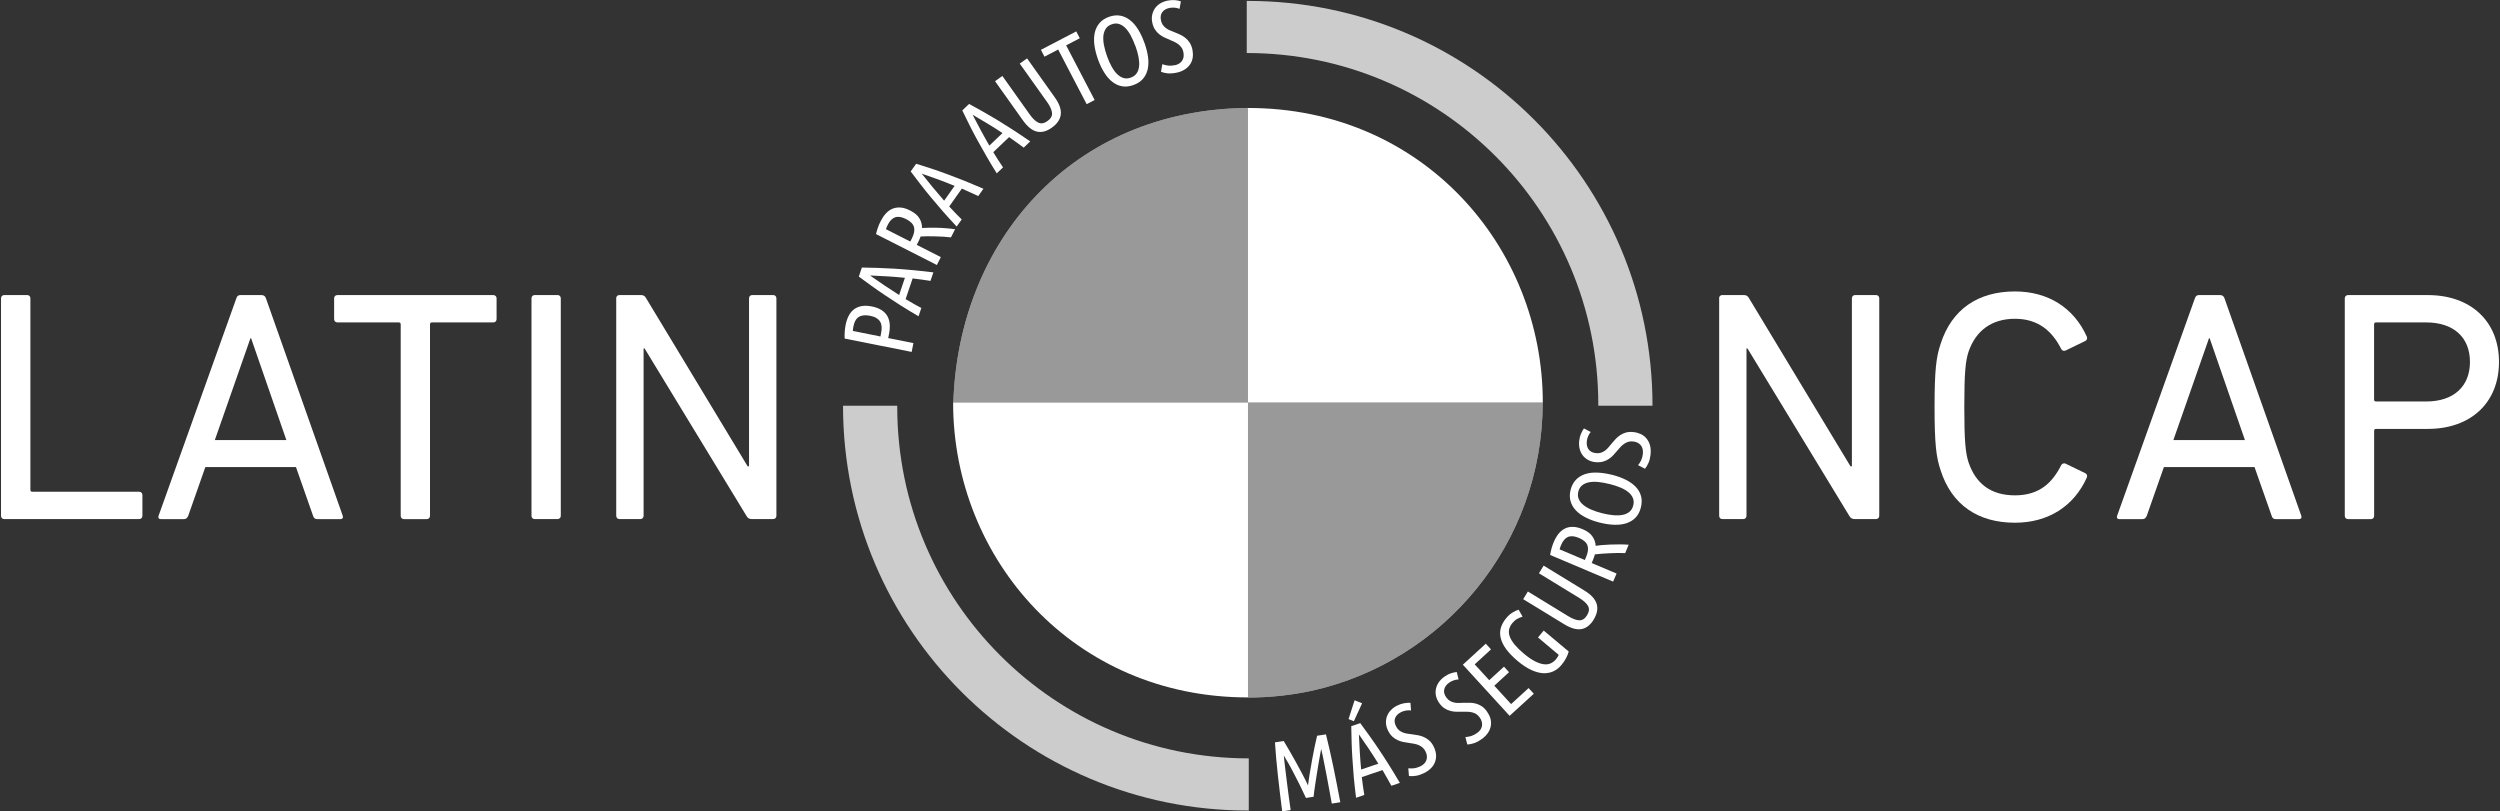 <?xml version="1.0" encoding="UTF-8"?><svg id="a" xmlns="http://www.w3.org/2000/svg" width="570" height="185" xmlns:xlink="http://www.w3.org/1999/xlink" viewBox="0 0 570 185"><rect x="0" y="0" width="570" height="185" fill="#333333" stroke="none"/><defs><style>.cg{fill:none;}.ch{fill-rule:evenodd;}.ch,.ci{fill:#fff;}.cj{opacity:.75;}.ck{opacity:.5;}.cl{clip-path:url(#d);}.cm{clip-path:url(#ca);}.cn{clip-path:url(#bo);}.co{clip-path:url(#bu);}</style><clipPath id="d"><rect class="cg" x=".23" width="569.53" height="185"/></clipPath><clipPath id="bo"><path class="ci" d="M284.54,91.82v67.22c5.01,0,9.94-.54,14.71-1.58,30.01-6.76,52.44-33.57,52.49-65.63h-67.2Z"/></clipPath><clipPath id="bu"><path class="ci" d="M217.36,91.82h67.18V24.61c-40.18.35-66.05,30.44-67.18,67.21Z"/></clipPath><clipPath id="ca"><rect class="cg" x=".23" width="569.53" height="185"/></clipPath></defs><g id="b"><g id="c"><g class="cl"><g id="e"><g id="f"><path id="g" class="ci" d="M.24,68.02c0-.45.3-.75.75-.75h5.19c.45,0,.75.3.75.75v43.65c0,.3.15.45.45.45h24.34c.45,0,.75.3.75.75v4.73c0,.45-.3.75-.75.75H.98c-.45,0-.75-.3-.75-.75v-49.58Z"/></g><g id="h"><path id="i" class="ci" d="M65.29,100.33l-8.04-23.21h-.15l-8.12,23.21h16.3ZM53.88,68.03c.14-.45.38-.75.9-.75h4.88c.53,0,.83.3.98.75l17.51,49.58c.15.45-.08.75-.53.75h-5.26c-.53,0-.82-.22-.98-.75l-3.9-11.12h-20.66l-3.91,11.12c-.23.53-.52.75-.98.75h-5.26c-.45,0-.68-.3-.52-.75l17.73-49.58Z"/></g><g id="j"><path id="k" class="ci" d="M92.11,118.36c-.45,0-.75-.3-.75-.75v-43.65c0-.31-.15-.45-.46-.45h-13.97c-.45,0-.75-.3-.75-.75v-4.73c0-.45.3-.75.75-.75h35.54c.45,0,.75.3.75.75v4.73c0,.45-.3.75-.75.75h-13.97c-.31,0-.46.14-.46.45v43.65c0,.45-.3.75-.75.75h-5.19Z"/></g><g id="l"><path id="m" class="ci" d="M121.18,68.02c0-.45.31-.75.75-.75h5.18c.45,0,.75.3.75.75v49.58c0,.45-.3.75-.75.75h-5.18c-.45,0-.75-.3-.75-.75v-49.58Z"/></g><g id="n"><path id="o" class="ci" d="M140.49,68.02c0-.45.3-.75.75-.75h4.81c.6,0,.98.15,1.28.75l23.14,38.31h.31v-38.31c0-.45.3-.75.75-.75h4.74c.45,0,.75.3.75.75v49.58c0,.45-.3.75-.75.75h-4.81c-.53,0-.98-.15-1.28-.75l-23.22-38.16h-.22v38.16c0,.45-.3.75-.75.75h-4.74c-.45,0-.75-.3-.75-.75v-49.58Z"/></g><g id="p"><path id="q" class="ci" d="M391.95,68.02c0-.45.3-.75.75-.75h4.81c.6,0,.97.15,1.28.75l23.13,38.31h.31v-38.31c0-.45.3-.75.75-.75h4.74c.45,0,.75.3.75.75v49.58c0,.45-.31.75-.75.75h-4.81c-.52,0-.98-.15-1.28-.75l-23.21-38.16h-.22v38.16c0,.45-.31.75-.75.75h-4.73c-.46,0-.75-.3-.75-.75v-49.58Z"/></g><g id="r"><path id="s" class="ci" d="M441.08,92.82c0-8.49.38-11.42,1.36-14.35,2.55-8.04,8.64-12.02,16.97-12.02,7.59,0,13.45,3.76,16.38,10.3.15.37.08.75-.3.97l-4.5,2.18c-.45.23-.91,0-1.06-.38-2.02-3.99-5.18-6.84-10.51-6.84s-8.94,2.71-10.59,7.51c-.68,2.1-.97,4.58-.97,12.62s.3,10.51.97,12.62c1.65,4.81,5.04,7.51,10.59,7.51s8.49-2.86,10.51-6.83c.15-.38.61-.6,1.06-.38l4.5,2.18c.38.22.45.6.3.98-2.93,6.53-8.79,10.29-16.38,10.29-8.34,0-14.42-3.98-16.97-12.02-.98-2.93-1.36-5.87-1.36-14.35"/></g><g id="t"><path id="u" class="ci" d="M511.84,100.33l-8.04-23.21h-.15l-8.12,23.21h16.3ZM500.43,68.03c.15-.45.38-.75.9-.75h4.88c.53,0,.83.3.98.75l17.51,49.58c.15.45-.08.75-.53.75h-5.26c-.53,0-.82-.22-.97-.75l-3.91-11.12h-20.66l-3.91,11.12c-.23.53-.52.75-.98.75h-5.26c-.45,0-.68-.3-.52-.75l17.73-49.58Z"/></g><g id="v"><path id="w" class="ci" d="M563.15,82.52c0-5.56-3.68-9.01-9.99-9.01h-11.42c-.3,0-.45.15-.45.45v17.13c0,.3.15.45.45.45h11.42c6.31,0,9.99-3.46,9.99-9.02M535.36,118.36c-.45,0-.75-.3-.75-.75v-49.58c0-.45.3-.75.75-.75h18.18c9.84,0,16.23,6.01,16.23,15.25s-6.38,15.26-16.23,15.26h-11.79c-.3,0-.45.15-.45.45v19.38c0,.45-.3.75-.75.75h-5.19Z"/></g><g id="x"><path id="y" class="ci" d="M200.74,76.72l.16-.81c.11-.5.13-.97.11-1.41-.03-.42-.14-.82-.34-1.15-.19-.33-.48-.61-.86-.84-.37-.23-.85-.4-1.45-.52-.59-.12-1.12-.14-1.55-.08-.44.07-.82.21-1.11.42-.3.21-.54.5-.71.84-.18.35-.31.75-.4,1.2-.08.39-.12.75-.15,1.08l6.31,1.27ZM192.58,77.18c-.05-1.09.03-2.14.23-3.14.15-.77.39-1.46.7-2.05.31-.6.7-1.08,1.2-1.46.49-.37,1.07-.62,1.74-.74.68-.12,1.46-.09,2.34.08.89.18,1.63.46,2.21.84.59.38,1.03.84,1.33,1.38.3.54.48,1.15.53,1.84s0,1.43-.16,2.22l-.19.93,5.75,1.15-.4,2.01-15.27-3.05Z"/></g><g id="z"><path id="aa" class="ci" d="M198.35,62.8c1.08.76,2.17,1.51,3.26,2.25,1.1.74,2.22,1.47,3.39,2.21l1.32-3.92c-1.36-.14-2.7-.25-4.02-.33-1.33-.08-2.64-.14-3.95-.2M196.5,61c1.2.02,2.4.04,3.62.08,1.22.04,2.49.1,3.8.18,1.32.08,2.71.19,4.18.33,1.46.13,3.03.31,4.71.51l-.66,1.94c-.68-.11-1.36-.21-2.04-.3-.68-.09-1.35-.18-2.03-.26l-1.6,4.72c.59.36,1.17.7,1.77,1.03.59.33,1.2.67,1.81,1l-.63,1.88c-1.46-.84-2.81-1.67-4.05-2.45-1.24-.79-2.41-1.55-3.51-2.29-1.1-.73-2.14-1.46-3.13-2.17-.99-.71-1.96-1.43-2.93-2.14l.69-2.05Z"/></g><g id="ab"><path id="ac" class="ci" d="M207.55,55.06l.39-.77c.47-.94.63-1.76.46-2.48-.18-.72-.78-1.34-1.83-1.87-.54-.27-1.01-.42-1.43-.48-.42-.05-.8-.02-1.13.12-.33.13-.63.34-.89.62-.26.29-.5.63-.7,1.04-.18.35-.32.69-.43,1.01l5.57,2.83ZM199.74,53.35c.25-1.07.6-2.04,1.05-2.92.36-.7.76-1.3,1.21-1.78.45-.49.96-.84,1.51-1.07.56-.23,1.18-.31,1.85-.26.67.06,1.39.28,2.18.69.97.49,1.67,1.08,2.08,1.76.42.68.61,1.42.61,2.21.35-.02.82-.05,1.42-.05.6-.02,1.25-.01,1.94,0s1.41.05,2.13.11c.73.05,1.4.13,2.04.23l-.94,1.85c-.48-.06-1.04-.11-1.67-.15-.63-.04-1.26-.07-1.9-.08-.63-.02-1.24-.02-1.83-.02-.6,0-1.1.02-1.52.05-.09.23-.18.47-.28.7-.11.23-.22.47-.34.7l-.26.51,5.49,2.79-.9,1.8-13.89-7.06Z"/></g><g id="ad"><path id="ae" class="ci" d="M210.15,39.59c.82,1.03,1.65,2.06,2.49,3.08.84,1.02,1.71,2.05,2.62,3.09l2.39-3.38c-1.26-.52-2.52-1.01-3.77-1.47-1.24-.45-2.49-.89-3.73-1.32M208.9,37.34c1.14.35,2.29.72,3.45,1.1,1.15.38,2.35.8,3.59,1.26,1.24.46,2.54.96,3.91,1.5,1.36.55,2.82,1.16,4.37,1.83l-1.18,1.68c-.63-.3-1.25-.59-1.87-.87-.62-.29-1.24-.56-1.87-.84l-2.88,4.08c.46.51.92,1.01,1.4,1.49.48.49.96.98,1.45,1.46l-1.15,1.62c-1.16-1.23-2.22-2.4-3.19-3.51-.96-1.11-1.86-2.18-2.71-3.19-.84-1.01-1.64-2.01-2.38-2.97-.74-.96-1.48-1.92-2.2-2.89l1.25-1.76Z"/></g><g id="af"><path id="ag" class="ci" d="M221.75,26.16c.61,1.17,1.22,2.34,1.85,3.5.63,1.17,1.28,2.35,1.97,3.54l3-2.86c-1.14-.76-2.28-1.48-3.41-2.16-1.14-.68-2.27-1.36-3.41-2.02M220.95,23.7c1.05.57,2.11,1.16,3.17,1.75,1.06.6,2.15,1.24,3.29,1.92,1.13.69,2.31,1.44,3.54,2.23,1.24.8,2.54,1.68,3.94,2.64l-1.48,1.42c-.56-.42-1.12-.82-1.67-1.22-.56-.4-1.11-.79-1.67-1.18l-3.6,3.44c.35.59.71,1.17,1.08,1.74.37.56.75,1.14,1.14,1.72l-1.43,1.36c-.9-1.43-1.72-2.79-2.44-4.06-.74-1.28-1.42-2.5-2.06-3.66-.63-1.15-1.22-2.28-1.76-3.37-.54-1.09-1.08-2.17-1.6-3.25l1.56-1.49Z"/></g><g id="ah"><path id="ai" class="ci" d="M239.83,29.1c-1.21.86-2.35,1.16-3.43.9-1.08-.25-2.15-1.12-3.2-2.59l-6.33-8.9,1.67-1.19,6.22,8.75c.7.98,1.36,1.61,2,1.9.63.29,1.32.16,2.06-.37.77-.54,1.12-1.17,1.04-1.87-.07-.7-.45-1.53-1.13-2.48l-6.23-8.75,1.67-1.19,6.33,8.9c1.03,1.44,1.49,2.74,1.36,3.87-.13,1.13-.8,2.14-2.03,3.01"/></g><g id="aj"><path id="ak" class="ci" d="M245.39,7.16l.8,1.56-3.11,1.62,6.5,12.46-1.82.95-6.5-12.46-3.12,1.63-.81-1.56,8.05-4.2Z"/></g><g id="al"><path id="am" class="ci" d="M258.86,10.49c-.33-.91-.68-1.7-1.06-2.4-.38-.71-.79-1.27-1.24-1.73-.45-.44-.93-.74-1.45-.9-.52-.16-1.07-.13-1.66.09-.58.21-1.03.53-1.32.98-.3.45-.49.99-.56,1.62-.06.63-.02,1.34.13,2.12.15.79.38,1.64.7,2.53.32.9.68,1.71,1.07,2.41.39.7.8,1.27,1.26,1.7.45.44.93.73,1.43.88.52.15,1.06.12,1.65-.09s1.04-.54,1.34-.98c.31-.43.49-.97.56-1.59s.02-1.32-.12-2.11c-.15-.79-.39-1.62-.71-2.53M260.93,9.75c.41,1.16.69,2.25.83,3.28.13,1.03.09,1.96-.09,2.79-.2.84-.56,1.56-1.09,2.17-.54.61-1.25,1.08-2.16,1.4-.9.33-1.76.42-2.55.29-.79-.13-1.54-.47-2.22-.99-.68-.52-1.3-1.22-1.85-2.1-.56-.87-1.04-1.89-1.46-3.05-.41-1.16-.68-2.25-.82-3.29-.13-1.04-.1-1.97.09-2.81.19-.84.56-1.57,1.08-2.19.53-.61,1.25-1.08,2.15-1.41.91-.32,1.76-.42,2.56-.27.8.14,1.53.47,2.22,1,.68.52,1.3,1.23,1.85,2.11.55.89,1.04,1.91,1.45,3.07"/></g><g id="an"><path id="ao" class="ci" d="M267.8,14.89c.8-.16,1.38-.52,1.73-1.06.35-.53.44-1.18.28-1.95-.08-.4-.22-.75-.43-1.03-.19-.28-.43-.53-.69-.74-.27-.21-.56-.39-.89-.54-.33-.15-.66-.31-1-.45-.39-.16-.8-.35-1.23-.54-.43-.19-.82-.44-1.21-.73-.38-.29-.72-.66-1.01-1.1-.29-.43-.5-.97-.63-1.61-.13-.63-.14-1.22-.02-1.76.12-.55.33-1.05.63-1.48.31-.43.7-.81,1.19-1.11.49-.3,1.04-.51,1.64-.64.6-.12,1.17-.16,1.7-.12.54.05,1,.13,1.38.28l-.3,1.71c-.36-.14-.73-.23-1.12-.27-.39-.03-.79-.01-1.19.06-.73.16-1.27.47-1.63.96s-.46,1.11-.3,1.87c.08.41.22.76.43,1.05.21.28.45.53.74.74.27.2.59.38.94.52.35.14.72.3,1.11.45.38.15.78.32,1.2.52.42.19.8.43,1.16.73.36.29.68.64.97,1.08.28.43.49.96.63,1.61.11.57.14,1.15.07,1.71-.07.56-.25,1.07-.56,1.54-.29.48-.71.89-1.24,1.23-.52.35-1.17.61-1.95.76-.73.15-1.36.19-1.92.15-.58-.06-1.1-.18-1.57-.36l.3-1.74c.43.16.87.27,1.31.32.45.06.93.03,1.47-.08"/></g><g id="ap"><path id="aq" class="ci" d="M297.75,181.92c-.47-1.03-.94-2.02-1.41-2.96s-.92-1.83-1.36-2.66c-.43-.83-.83-1.59-1.22-2.26-.38-.68-.73-1.27-1.05-1.78.08.86.17,1.81.31,2.85.12,1.04.25,2.1.39,3.19.13,1.08.27,2.17.42,3.26.16,1.09.31,2.14.44,3.13l-1.93.31c-.17-1.36-.35-2.73-.51-4.11-.17-1.38-.33-2.74-.47-4.08-.14-1.34-.27-2.65-.39-3.92-.12-1.28-.21-2.49-.28-3.63l1.99-.31c.37.61.8,1.32,1.29,2.17.49.84.98,1.71,1.49,2.63.51.92,1.01,1.84,1.49,2.77.49.93.92,1.77,1.28,2.55.1-.86.25-1.79.41-2.82.16-1.02.33-2.05.53-3.08.19-1.03.38-2.02.58-2.97.2-.95.38-1.76.55-2.45l2.02-.31c.28,1.1.56,2.29.84,3.53.28,1.25.56,2.53.84,3.85.27,1.31.55,2.66.81,4.03.26,1.37.52,2.72.78,4.06l-1.94.31c-.19-.99-.38-2.02-.57-3.12-.2-1.09-.4-2.19-.61-3.29-.21-1.1-.42-2.17-.63-3.2-.2-1.04-.4-1.98-.61-2.84-.07.39-.17.89-.28,1.49-.12.59-.23,1.24-.34,1.93-.11.69-.23,1.41-.35,2.15-.13.73-.24,1.43-.33,2.12-.11.68-.19,1.29-.27,1.85-.07.56-.13,1-.16,1.35l-1.72.27Z"/></g><g id="ar"><path id="as" class="ci" d="M309.83,167.45c.06,1.32.13,2.63.2,3.96.08,1.32.18,2.67.31,4.04l3.92-1.33c-.72-1.17-1.44-2.3-2.18-3.4-.74-1.09-1.48-2.18-2.24-3.26M310.14,164.88c.7.96,1.41,1.93,2.13,2.93.71.98,1.43,2.03,2.16,3.12.74,1.1,1.5,2.28,2.28,3.52.78,1.24,1.6,2.59,2.46,4.05l-1.94.66c-.33-.61-.66-1.21-1-1.81-.33-.58-.67-1.18-1.02-1.77l-4.72,1.6c.07.69.16,1.36.26,2.04.1.68.21,1.35.31,2.03l-1.88.64c-.21-1.68-.38-3.25-.52-4.72-.12-1.46-.23-2.86-.31-4.18-.09-1.31-.15-2.58-.18-3.8-.04-1.22-.07-2.43-.08-3.62l2.05-.7ZM310.56,160.35l-1.88,4.09-1.21-.49,1.38-4.29,1.71.69Z"/></g><g id="at"><path id="au" class="ci" d="M323.82,174.74c.74-.36,1.2-.85,1.41-1.46.2-.61.14-1.26-.21-1.95-.18-.37-.4-.66-.67-.89-.26-.23-.54-.4-.85-.54-.32-.14-.65-.24-1-.31-.35-.06-.72-.12-1.09-.18-.42-.07-.86-.14-1.31-.21-.47-.08-.92-.22-1.36-.41-.45-.19-.86-.46-1.24-.81-.4-.35-.73-.82-1.03-1.41-.28-.57-.43-1.14-.47-1.71-.02-.56.06-1.09.24-1.58.19-.5.48-.96.88-1.37.39-.42.87-.76,1.43-1.04.55-.27,1.08-.45,1.62-.54.53-.09,1-.12,1.41-.09l.14,1.74c-.38-.05-.76-.05-1.14.02-.39.06-.76.18-1.13.36-.67.33-1.12.77-1.35,1.32-.22.56-.16,1.2.18,1.88.19.39.41.69.68.92.27.22.57.4.9.53.32.12.67.22,1.05.27.37.06.77.11,1.18.16.42.05.84.12,1.3.21.45.09.88.22,1.3.42.42.19.83.45,1.21.8.38.34.72.81,1,1.4.26.53.43,1.08.5,1.63.07.56.02,1.1-.15,1.64-.16.54-.46,1.03-.88,1.5-.43.47-.99.88-1.7,1.23-.66.32-1.26.52-1.83.61-.55.09-1.09.11-1.6.05l-.15-1.76c.46.05.91.04,1.35-.01.44-.06.9-.21,1.4-.44"/></g><g id="av"><path id="aw" class="ci" d="M336.75,167.14c.68-.47,1.05-1.03,1.15-1.67.09-.63-.08-1.27-.54-1.9-.23-.33-.51-.59-.8-.77-.3-.18-.61-.31-.94-.39-.33-.07-.68-.12-1.03-.13-.36,0-.73,0-1.1,0-.42,0-.87.01-1.34,0-.47,0-.94-.06-1.4-.17-.47-.11-.92-.31-1.36-.59-.45-.28-.87-.69-1.24-1.22-.37-.52-.61-1.05-.74-1.6-.12-.55-.13-1.09-.02-1.61.1-.52.31-1.02.63-1.5.32-.47.74-.89,1.24-1.26.49-.35,1-.63,1.5-.8.51-.17.97-.28,1.38-.31l.42,1.69c-.38.01-.75.09-1.12.21-.37.12-.72.3-1.06.54-.6.44-.97.95-1.1,1.54-.13.59.03,1.2.49,1.83.25.35.52.6.82.77.31.18.63.31.97.38.35.07.7.11,1.08.09.37-.01.77-.02,1.19-.04s.85-.02,1.31,0c.45,0,.91.07,1.36.19.44.12.89.32,1.31.59.44.28.84.68,1.22,1.22.35.49.6.99.77,1.53.16.54.2,1.08.12,1.64-.08.55-.28,1.1-.62,1.62-.35.54-.83,1.03-1.48,1.5-.59.42-1.16.73-1.7.91-.54.19-1.07.29-1.57.32l-.44-1.7c.47-.03.9-.12,1.33-.24.42-.13.86-.35,1.3-.67"/></g><g id="ax"><path id="ay" class="ci" d="M344.19,163.21l-10.66-11.66,5.23-4.79,1.19,1.3-3.72,3.41,3.31,3.61,3.37-3.08,1.15,1.26-3.36,3.08,3.83,4.19,3.99-3.65,1.19,1.29-5.51,5.03Z"/></g><g id="az"><path id="ba" class="ci" d="M346.01,150.69c-1.14-.96-2.03-1.88-2.66-2.76-.63-.89-1.03-1.74-1.21-2.55-.18-.82-.15-1.6.09-2.34.23-.74.64-1.46,1.22-2.14.44-.53.91-.95,1.42-1.25.5-.31.96-.52,1.38-.64l.9,1.59c-.42.12-.81.28-1.19.49-.4.21-.76.52-1.1.92-.85,1.01-1.06,2.09-.6,3.22.45,1.13,1.5,2.39,3.15,3.78.89.74,1.71,1.31,2.44,1.7.74.39,1.41.63,2.01.72.61.09,1.15.05,1.62-.15.48-.2.9-.51,1.26-.94.3-.36.52-.7.65-1.03l-4.73-3.97,1.31-1.57,5.7,4.78c-.11.45-.31.94-.6,1.49-.28.55-.64,1.09-1.08,1.6-.52.63-1.14,1.11-1.84,1.43-.69.32-1.47.46-2.31.42-.84-.05-1.76-.29-2.74-.75-.98-.45-2.01-1.14-3.11-2.06"/></g><g id="bb"><path id="bc" class="ci" d="M363.37,141.26c-.77,1.26-1.71,1.98-2.8,2.17-1.1.2-2.42-.18-3.96-1.12l-9.32-5.7,1.07-1.75,9.16,5.61c1.02.62,1.88.95,2.58.96.69.01,1.27-.37,1.75-1.15.49-.8.56-1.51.22-2.13-.35-.61-1.02-1.22-2.02-1.83l-9.17-5.61,1.07-1.75,9.32,5.7c1.52.93,2.44,1.94,2.77,3.03.33,1.1.1,2.28-.68,3.57"/></g><g id="bd"><path id="be" class="ci" d="M361.34,127.7l.33-.8c.41-.97.5-1.8.28-2.51-.22-.7-.87-1.28-1.94-1.74-.55-.23-1.03-.36-1.46-.39-.43-.02-.81.05-1.13.2-.32.15-.6.38-.84.68-.25.3-.45.66-.63,1.08-.16.36-.28.71-.36,1.03l5.76,2.44ZM353.43,126.53c.17-1.08.46-2.08.84-2.98.31-.73.68-1.35,1.09-1.87.42-.52.9-.9,1.44-1.17.54-.27,1.15-.4,1.82-.38.68,0,1.42.19,2.23.53,1.01.42,1.74.96,2.2,1.62.46.65.72,1.36.76,2.16.35-.05.82-.1,1.41-.16.59-.05,1.24-.09,1.94-.12.7-.02,1.41-.04,2.14-.04.73,0,1.4.03,2.04.08l-.8,1.91c-.48-.02-1.04-.04-1.68-.03-.62,0-1.25.02-1.88.06-.63.02-1.25.06-1.83.11-.59.05-1.1.09-1.51.15-.07.23-.14.47-.23.71-.09.25-.19.49-.28.73l-.23.53,5.68,2.4-.79,1.84-14.34-6.07Z"/></g><g id="bf"><path id="bg" class="ci" d="M366.97,110.36c-.92-.23-1.78-.38-2.58-.47-.79-.07-1.5-.05-2.13.08-.62.13-1.14.36-1.55.7-.42.35-.7.82-.85,1.42-.15.6-.12,1.16.08,1.66.2.49.54.95,1.03,1.35.49.41,1.1.77,1.83,1.09.74.32,1.57.6,2.5.83.93.24,1.8.38,2.59.45.8.07,1.5.04,2.12-.09s1.12-.37,1.53-.71c.41-.34.68-.82.84-1.43.15-.61.13-1.15-.06-1.64-.2-.51-.54-.96-1.02-1.36-.48-.4-1.08-.76-1.82-1.07-.74-.31-1.58-.59-2.51-.82M367.51,108.24c1.2.31,2.26.69,3.18,1.15.94.47,1.69,1.01,2.27,1.63.59.62.99,1.32,1.2,2.11.21.78.19,1.64-.04,2.57-.23.93-.63,1.69-1.18,2.28-.55.59-1.24,1.02-2.06,1.3-.82.27-1.74.4-2.78.37-1.03-.03-2.15-.19-3.34-.49-1.2-.3-2.26-.68-3.19-1.16-.94-.47-1.7-1.01-2.28-1.64-.59-.62-.99-1.33-1.21-2.11-.22-.78-.21-1.64.02-2.57.24-.93.63-1.68,1.2-2.28.56-.59,1.26-1.01,2.06-1.29.82-.28,1.74-.4,2.79-.36,1.04.04,2.16.2,3.35.5"/></g><g id="bh"><path id="bi" class="ci" d="M374.57,103.48c.09-.81-.07-1.47-.47-1.96-.41-.5-1-.79-1.76-.87-.41-.04-.77-.01-1.11.09-.33.1-.64.25-.92.45-.28.19-.54.41-.79.68-.23.27-.48.54-.73.82-.28.32-.57.66-.89,1.01-.31.35-.66.66-1.06.93-.4.27-.85.48-1.36.62-.51.14-1.08.18-1.73.12-.63-.07-1.2-.24-1.68-.51-.49-.28-.9-.63-1.22-1.05-.33-.43-.55-.92-.69-1.48-.14-.55-.17-1.14-.11-1.76.07-.61.2-1.16.41-1.65s.44-.92.68-1.24l1.54.81c-.24.29-.44.62-.59.98-.16.36-.26.74-.3,1.15-.08.74.06,1.36.41,1.84.35.49.92.77,1.68.86.42.05.8,0,1.14-.1.33-.11.64-.27.92-.47.28-.21.55-.46.79-.75.25-.29.5-.59.77-.92.26-.32.55-.65.86-.98.31-.34.66-.63,1.05-.89.39-.26.83-.46,1.33-.6.49-.13,1.06-.16,1.71-.09.59.06,1.14.22,1.65.45.5.24.94.56,1.29,1,.37.43.63.95.81,1.56.16.61.21,1.3.13,2.09-.08.72-.23,1.35-.46,1.88-.22.53-.5.99-.81,1.38l-1.58-.82c.3-.36.53-.74.72-1.15.19-.4.31-.87.37-1.42"/></g><g id="bj"><path id="bk" class="ch" d="M284.54,24.62c39.64-.04,67.22,31.44,67.22,67.18h-67.22V24.62Z"/></g><g id="bl"><path id="bm" class="ch" d="M284.54,159.01c-39.65.02-67.23-31.45-67.23-67.21h67.23v67.21Z"/></g></g></g></g><g id="bn" class="ck"><path class="ci" d="M284.54,91.82v67.22c5.01,0,9.94-.54,14.71-1.58,30.01-6.76,52.44-33.57,52.49-65.63h-67.2Z"/><g class="cn"><g id="bp"><g id="bq"><g id="br"><path id="bs" class="ci" d="M284.54,91.82v67.22c5.01,0,9.94-.54,14.71-1.58h0c30.01-6.76,52.44-33.57,52.49-65.63h-67.2Z"/></g></g></g></g></g><g id="bt" class="ck"><path class="ci" d="M217.36,91.82h67.18V24.61c-40.18.35-66.05,30.44-67.18,67.21Z"/><g class="co"><g id="bv"><g id="bw"><g id="bx"><path id="by" class="ci" d="M217.36,91.82h67.18V24.61c-40.18.35-66.05,30.44-67.18,67.21"/></g></g></g></g></g><g id="bz"><g class="cm"><g id="cb" class="cj"><g id="cc"><path id="cd" class="ch" d="M284.26,12.09c44.27,0,80.15,35.88,80.15,80.15v.26h12.36v-.03C376.77,41.53,335.45.21,284.48.21c-.07,0-.15,0-.22,0v11.88h0Z"/></g><g id="ce"><path id="cf" class="ch" d="M284.72,172.91c-44.27,0-80.15-35.89-80.15-80.15v-.26h-12.36v.03c0,50.94,41.31,92.27,92.29,92.27.08,0,.15,0,.22,0v-11.88Z"/></g></g></g></g></g></svg>